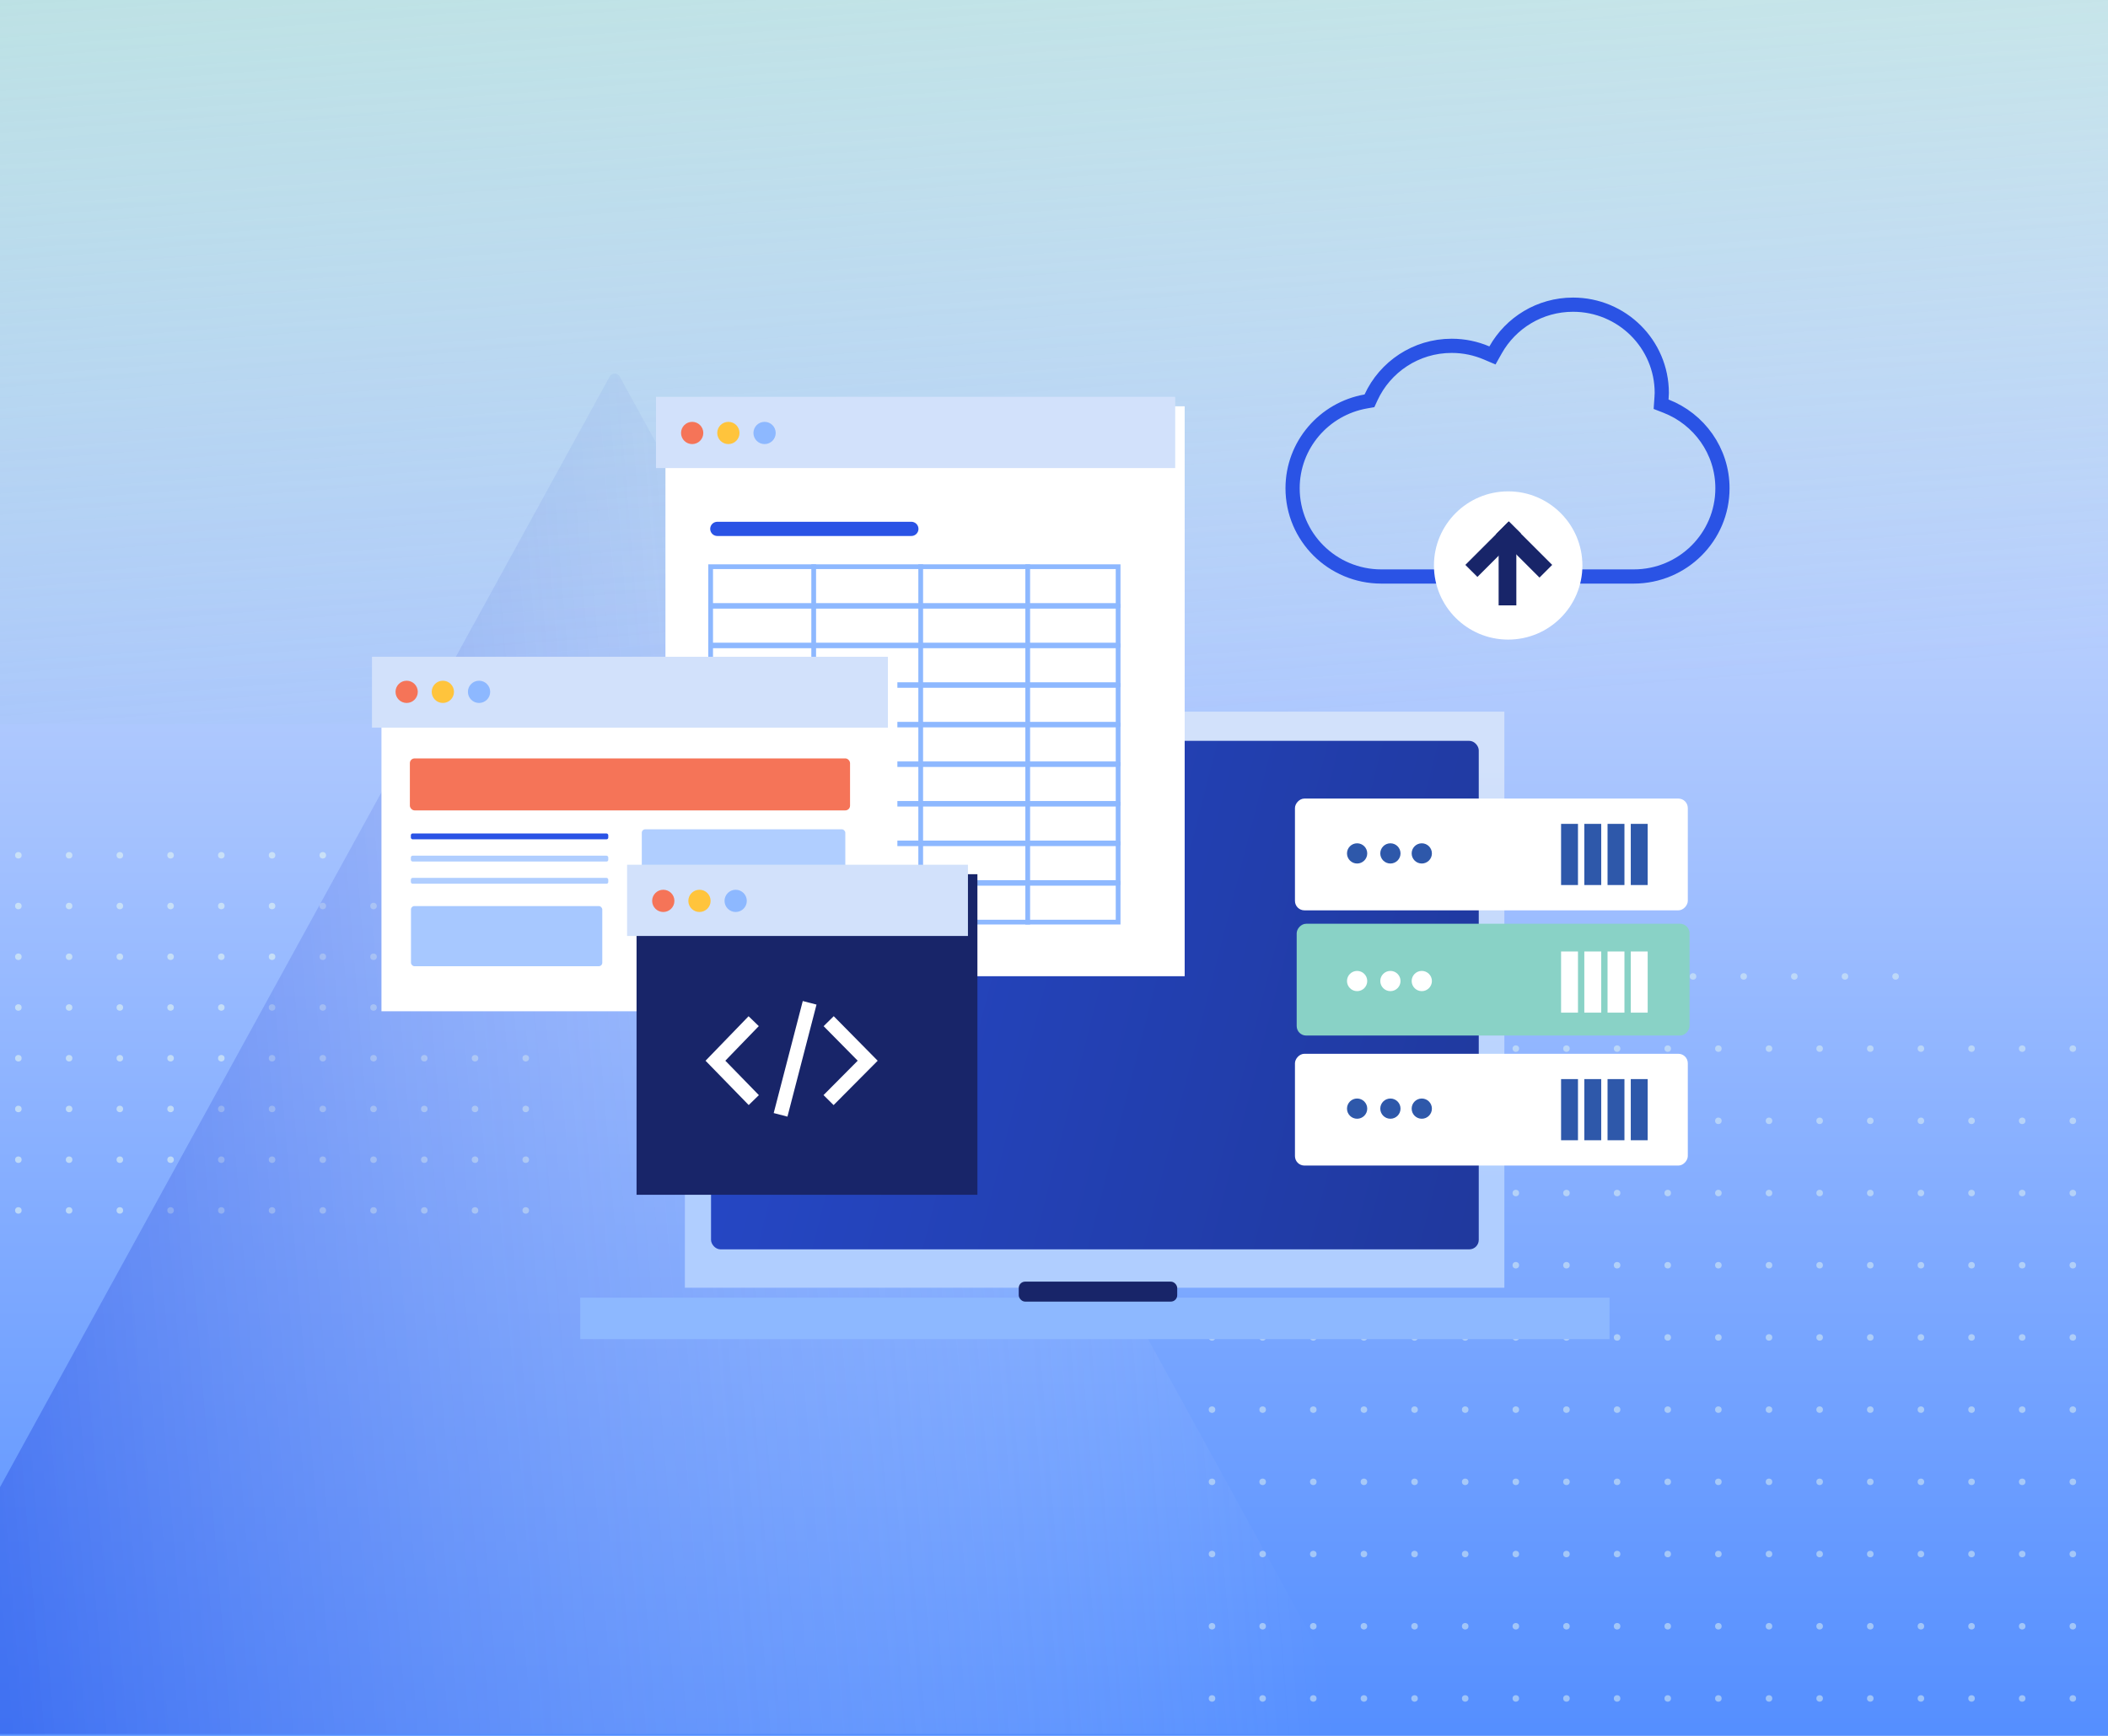 <svg width="595" height="490" viewBox="0 0 595 490" fill="none" xmlns="http://www.w3.org/2000/svg">
<g clip-path="url(#clip0_9236_3347)">
<rect x="-4" y="-14.816" width="603" height="512.225" fill="url(#paint0_linear_9236_3347)"/>
<g opacity="0.5">
<circle cx="420.709" cy="275.626" r="0.922" fill="#E3F5F1"/>
<circle cx="435.001" cy="275.626" r="0.922" fill="#E3F5F1"/>
<circle cx="449.293" cy="275.626" r="0.922" fill="#E3F5F1"/>
<circle cx="463.586" cy="275.626" r="0.922" fill="#E3F5F1"/>
<circle cx="477.878" cy="275.626" r="0.922" fill="#E3F5F1"/>
<circle cx="492.17" cy="275.626" r="0.922" fill="#E3F5F1"/>
<circle cx="506.462" cy="275.626" r="0.922" fill="#E3F5F1"/>
<circle cx="520.754" cy="275.626" r="0.922" fill="#E3F5F1"/>
<circle cx="535.047" cy="275.626" r="0.922" fill="#E3F5F1"/>
<circle cx="342.102" cy="296.008" r="0.922" fill="#E3F5F1"/>
<circle cx="356.394" cy="296.008" r="0.922" fill="#E3F5F1"/>
<circle cx="370.687" cy="296.008" r="0.922" fill="#E3F5F1"/>
<circle cx="384.979" cy="296.008" r="0.922" fill="#E3F5F1"/>
<circle cx="399.271" cy="296.008" r="0.922" fill="#E3F5F1"/>
<circle cx="413.563" cy="296.008" r="0.922" fill="#E3F5F1"/>
<circle cx="427.855" cy="296.008" r="0.922" fill="#E3F5F1"/>
<circle cx="442.148" cy="296.008" r="0.922" fill="#E3F5F1"/>
<circle cx="456.44" cy="296.008" r="0.922" fill="#E3F5F1"/>
<circle cx="470.732" cy="296.008" r="0.922" fill="#E3F5F1"/>
<circle cx="485.024" cy="296.008" r="0.922" fill="#E3F5F1"/>
<circle cx="499.317" cy="296.008" r="0.922" fill="#E3F5F1"/>
<circle cx="513.609" cy="296.008" r="0.922" fill="#E3F5F1"/>
<circle cx="527.901" cy="296.008" r="0.922" fill="#E3F5F1"/>
<circle cx="542.193" cy="296.008" r="0.922" fill="#E3F5F1"/>
<circle cx="556.486" cy="296.008" r="0.922" fill="#E3F5F1"/>
<circle cx="570.778" cy="296.008" r="0.922" fill="#E3F5F1"/>
<circle cx="585.07" cy="296.008" r="0.922" fill="#E3F5F1"/>
<circle cx="342.102" cy="316.389" r="0.922" fill="#E3F5F1"/>
<circle cx="356.394" cy="316.389" r="0.922" fill="#E3F5F1"/>
<circle cx="370.687" cy="316.389" r="0.922" fill="#E3F5F1"/>
<circle cx="384.979" cy="316.389" r="0.922" fill="#E3F5F1"/>
<circle cx="399.271" cy="316.389" r="0.922" fill="#E3F5F1"/>
<circle cx="413.563" cy="316.389" r="0.922" fill="#E3F5F1"/>
<circle cx="427.855" cy="316.389" r="0.922" fill="#E3F5F1"/>
<circle cx="442.148" cy="316.389" r="0.922" fill="#E3F5F1"/>
<circle cx="456.44" cy="316.389" r="0.922" fill="#E3F5F1"/>
<circle cx="470.732" cy="316.389" r="0.922" fill="#E3F5F1"/>
<circle cx="485.024" cy="316.389" r="0.922" fill="#E3F5F1"/>
<circle cx="499.317" cy="316.389" r="0.922" fill="#E3F5F1"/>
<circle cx="513.609" cy="316.389" r="0.922" fill="#E3F5F1"/>
<circle cx="527.901" cy="316.389" r="0.922" fill="#E3F5F1"/>
<circle cx="542.193" cy="316.389" r="0.922" fill="#E3F5F1"/>
<circle cx="556.486" cy="316.389" r="0.922" fill="#E3F5F1"/>
<circle cx="570.778" cy="316.389" r="0.922" fill="#E3F5F1"/>
<circle cx="585.07" cy="316.389" r="0.922" fill="#E3F5F1"/>
<circle cx="342.102" cy="336.771" r="0.922" fill="#E3F5F1"/>
<circle cx="356.394" cy="336.771" r="0.922" fill="#E3F5F1"/>
<circle cx="370.687" cy="336.771" r="0.922" fill="#E3F5F1"/>
<circle cx="384.979" cy="336.771" r="0.922" fill="#E3F5F1"/>
<circle cx="399.271" cy="336.771" r="0.922" fill="#E3F5F1"/>
<circle cx="413.563" cy="336.771" r="0.922" fill="#E3F5F1"/>
<circle cx="427.855" cy="336.771" r="0.922" fill="#E3F5F1"/>
<circle cx="442.148" cy="336.771" r="0.922" fill="#E3F5F1"/>
<circle cx="456.44" cy="336.771" r="0.922" fill="#E3F5F1"/>
<circle cx="470.732" cy="336.771" r="0.922" fill="#E3F5F1"/>
<circle cx="485.024" cy="336.771" r="0.922" fill="#E3F5F1"/>
<circle cx="499.317" cy="336.771" r="0.922" fill="#E3F5F1"/>
<circle cx="513.609" cy="336.771" r="0.922" fill="#E3F5F1"/>
<circle cx="527.901" cy="336.771" r="0.922" fill="#E3F5F1"/>
<circle cx="542.193" cy="336.771" r="0.922" fill="#E3F5F1"/>
<circle cx="556.486" cy="336.771" r="0.922" fill="#E3F5F1"/>
<circle cx="570.778" cy="336.771" r="0.922" fill="#E3F5F1"/>
<circle cx="585.07" cy="336.771" r="0.922" fill="#E3F5F1"/>
<circle cx="342.102" cy="357.153" r="0.922" fill="#E3F5F1"/>
<circle cx="356.394" cy="357.153" r="0.922" fill="#E3F5F1"/>
<circle cx="370.687" cy="357.153" r="0.922" fill="#E3F5F1"/>
<circle cx="384.979" cy="357.153" r="0.922" fill="#E3F5F1"/>
<circle cx="399.271" cy="357.153" r="0.922" fill="#E3F5F1"/>
<circle cx="413.563" cy="357.153" r="0.922" fill="#E3F5F1"/>
<circle cx="427.855" cy="357.153" r="0.922" fill="#E3F5F1"/>
<circle cx="442.148" cy="357.153" r="0.922" fill="#E3F5F1"/>
<circle cx="456.44" cy="357.153" r="0.922" fill="#E3F5F1"/>
<circle cx="470.732" cy="357.153" r="0.922" fill="#E3F5F1"/>
<circle cx="485.024" cy="357.153" r="0.922" fill="#E3F5F1"/>
<circle cx="499.317" cy="357.153" r="0.922" fill="#E3F5F1"/>
<circle cx="513.609" cy="357.153" r="0.922" fill="#E3F5F1"/>
<circle cx="527.901" cy="357.153" r="0.922" fill="#E3F5F1"/>
<circle cx="542.193" cy="357.153" r="0.922" fill="#E3F5F1"/>
<circle cx="556.486" cy="357.153" r="0.922" fill="#E3F5F1"/>
<circle cx="570.778" cy="357.153" r="0.922" fill="#E3F5F1"/>
<circle cx="585.07" cy="357.153" r="0.922" fill="#E3F5F1"/>
<circle cx="342.102" cy="377.534" r="0.922" fill="#E3F5F1"/>
<circle cx="356.394" cy="377.534" r="0.922" fill="#E3F5F1"/>
<circle cx="370.687" cy="377.534" r="0.922" fill="#E3F5F1"/>
<circle cx="384.979" cy="377.534" r="0.922" fill="#E3F5F1"/>
<circle cx="399.271" cy="377.534" r="0.922" fill="#E3F5F1"/>
<circle cx="413.563" cy="377.534" r="0.922" fill="#E3F5F1"/>
<circle cx="427.855" cy="377.534" r="0.922" fill="#E3F5F1"/>
<circle cx="442.148" cy="377.534" r="0.922" fill="#E3F5F1"/>
<circle cx="456.44" cy="377.534" r="0.922" fill="#E3F5F1"/>
<circle cx="470.732" cy="377.534" r="0.922" fill="#E3F5F1"/>
<circle cx="485.024" cy="377.534" r="0.922" fill="#E3F5F1"/>
<circle cx="499.317" cy="377.534" r="0.922" fill="#E3F5F1"/>
<circle cx="513.609" cy="377.534" r="0.922" fill="#E3F5F1"/>
<circle cx="527.901" cy="377.534" r="0.922" fill="#E3F5F1"/>
<circle cx="542.193" cy="377.534" r="0.922" fill="#E3F5F1"/>
<circle cx="556.486" cy="377.534" r="0.922" fill="#E3F5F1"/>
<circle cx="570.778" cy="377.534" r="0.922" fill="#E3F5F1"/>
<circle cx="585.07" cy="377.534" r="0.922" fill="#E3F5F1"/>
<circle cx="342.102" cy="397.916" r="0.922" fill="#E3F5F1"/>
<circle cx="356.394" cy="397.916" r="0.922" fill="#E3F5F1"/>
<circle cx="370.687" cy="397.916" r="0.922" fill="#E3F5F1"/>
<circle cx="384.979" cy="397.916" r="0.922" fill="#E3F5F1"/>
<circle cx="399.271" cy="397.916" r="0.922" fill="#E3F5F1"/>
<circle cx="413.563" cy="397.916" r="0.922" fill="#E3F5F1"/>
<circle cx="427.855" cy="397.916" r="0.922" fill="#E3F5F1"/>
<circle cx="442.148" cy="397.916" r="0.922" fill="#E3F5F1"/>
<circle cx="456.44" cy="397.916" r="0.922" fill="#E3F5F1"/>
<circle cx="470.732" cy="397.916" r="0.922" fill="#E3F5F1"/>
<circle cx="485.024" cy="397.916" r="0.922" fill="#E3F5F1"/>
<circle cx="499.317" cy="397.916" r="0.922" fill="#E3F5F1"/>
<circle cx="513.609" cy="397.916" r="0.922" fill="#E3F5F1"/>
<circle cx="527.901" cy="397.916" r="0.922" fill="#E3F5F1"/>
<circle cx="542.193" cy="397.916" r="0.922" fill="#E3F5F1"/>
<circle cx="556.486" cy="397.916" r="0.922" fill="#E3F5F1"/>
<circle cx="570.778" cy="397.916" r="0.922" fill="#E3F5F1"/>
<circle cx="585.07" cy="397.916" r="0.922" fill="#E3F5F1"/>
<circle cx="342.102" cy="418.298" r="0.922" fill="#E3F5F1"/>
<circle cx="356.394" cy="418.298" r="0.922" fill="#E3F5F1"/>
<circle cx="370.687" cy="418.298" r="0.922" fill="#E3F5F1"/>
<circle cx="384.979" cy="418.298" r="0.922" fill="#E3F5F1"/>
<circle cx="399.271" cy="418.298" r="0.922" fill="#E3F5F1"/>
<circle cx="413.563" cy="418.298" r="0.922" fill="#E3F5F1"/>
<circle cx="427.855" cy="418.298" r="0.922" fill="#E3F5F1"/>
<circle cx="442.148" cy="418.298" r="0.922" fill="#E3F5F1"/>
<circle cx="456.44" cy="418.298" r="0.922" fill="#E3F5F1"/>
<circle cx="470.732" cy="418.298" r="0.922" fill="#E3F5F1"/>
<circle cx="485.024" cy="418.298" r="0.922" fill="#E3F5F1"/>
<circle cx="499.317" cy="418.298" r="0.922" fill="#E3F5F1"/>
<circle cx="513.609" cy="418.298" r="0.922" fill="#E3F5F1"/>
<circle cx="527.901" cy="418.298" r="0.922" fill="#E3F5F1"/>
<circle cx="542.193" cy="418.298" r="0.922" fill="#E3F5F1"/>
<circle cx="556.486" cy="418.298" r="0.922" fill="#E3F5F1"/>
<circle cx="570.778" cy="418.298" r="0.922" fill="#E3F5F1"/>
<circle cx="585.07" cy="418.298" r="0.922" fill="#E3F5F1"/>
<circle cx="342.102" cy="438.679" r="0.922" fill="#E3F5F1"/>
<circle cx="356.394" cy="438.679" r="0.922" fill="#E3F5F1"/>
<circle cx="370.687" cy="438.679" r="0.922" fill="#E3F5F1"/>
<circle cx="384.979" cy="438.679" r="0.922" fill="#E3F5F1"/>
<circle cx="399.271" cy="438.679" r="0.922" fill="#E3F5F1"/>
<circle cx="413.563" cy="438.679" r="0.922" fill="#E3F5F1"/>
<circle cx="427.855" cy="438.679" r="0.922" fill="#E3F5F1"/>
<circle cx="442.148" cy="438.679" r="0.922" fill="#E3F5F1"/>
<circle cx="456.44" cy="438.679" r="0.922" fill="#E3F5F1"/>
<circle cx="470.732" cy="438.679" r="0.922" fill="#E3F5F1"/>
<circle cx="485.024" cy="438.679" r="0.922" fill="#E3F5F1"/>
<circle cx="499.317" cy="438.679" r="0.922" fill="#E3F5F1"/>
<circle cx="513.609" cy="438.679" r="0.922" fill="#E3F5F1"/>
<circle cx="527.901" cy="438.679" r="0.922" fill="#E3F5F1"/>
<circle cx="542.193" cy="438.679" r="0.922" fill="#E3F5F1"/>
<circle cx="556.486" cy="438.679" r="0.922" fill="#E3F5F1"/>
<circle cx="570.778" cy="438.679" r="0.922" fill="#E3F5F1"/>
<circle cx="585.07" cy="438.679" r="0.922" fill="#E3F5F1"/>
<circle cx="342.102" cy="459.061" r="0.922" fill="#E3F5F1"/>
<circle cx="356.394" cy="459.061" r="0.922" fill="#E3F5F1"/>
<circle cx="370.687" cy="459.061" r="0.922" fill="#E3F5F1"/>
<circle cx="384.979" cy="459.061" r="0.922" fill="#E3F5F1"/>
<circle cx="399.271" cy="459.061" r="0.922" fill="#E3F5F1"/>
<circle cx="413.563" cy="459.061" r="0.922" fill="#E3F5F1"/>
<circle cx="427.855" cy="459.061" r="0.922" fill="#E3F5F1"/>
<circle cx="442.148" cy="459.061" r="0.922" fill="#E3F5F1"/>
<circle cx="456.44" cy="459.061" r="0.922" fill="#E3F5F1"/>
<circle cx="470.732" cy="459.061" r="0.922" fill="#E3F5F1"/>
<circle cx="485.024" cy="459.061" r="0.922" fill="#E3F5F1"/>
<circle cx="499.317" cy="459.061" r="0.922" fill="#E3F5F1"/>
<circle cx="513.609" cy="459.061" r="0.922" fill="#E3F5F1"/>
<circle cx="527.901" cy="459.061" r="0.922" fill="#E3F5F1"/>
<circle cx="542.193" cy="459.061" r="0.922" fill="#E3F5F1"/>
<circle cx="556.486" cy="459.061" r="0.922" fill="#E3F5F1"/>
<circle cx="570.778" cy="459.061" r="0.922" fill="#E3F5F1"/>
<circle cx="585.07" cy="459.061" r="0.922" fill="#E3F5F1"/>
<circle cx="342.102" cy="479.443" r="0.922" fill="#E3F5F1"/>
<circle cx="356.394" cy="479.443" r="0.922" fill="#E3F5F1"/>
<circle cx="370.687" cy="479.443" r="0.922" fill="#E3F5F1"/>
<circle cx="384.979" cy="479.443" r="0.922" fill="#E3F5F1"/>
<circle cx="399.271" cy="479.443" r="0.922" fill="#E3F5F1"/>
<circle cx="413.563" cy="479.443" r="0.922" fill="#E3F5F1"/>
<circle cx="427.855" cy="479.443" r="0.922" fill="#E3F5F1"/>
<circle cx="442.148" cy="479.443" r="0.922" fill="#E3F5F1"/>
<circle cx="456.44" cy="479.443" r="0.922" fill="#E3F5F1"/>
<circle cx="470.732" cy="479.443" r="0.922" fill="#E3F5F1"/>
<circle cx="485.024" cy="479.443" r="0.922" fill="#E3F5F1"/>
<circle cx="499.317" cy="479.443" r="0.922" fill="#E3F5F1"/>
<circle cx="513.609" cy="479.443" r="0.922" fill="#E3F5F1"/>
<circle cx="527.901" cy="479.443" r="0.922" fill="#E3F5F1"/>
<circle cx="542.193" cy="479.443" r="0.922" fill="#E3F5F1"/>
<circle cx="556.486" cy="479.443" r="0.922" fill="#E3F5F1"/>
<circle cx="570.778" cy="479.443" r="0.922" fill="#E3F5F1"/>
<circle cx="585.07" cy="479.443" r="0.922" fill="#E3F5F1"/>
</g>
<g opacity="0.6">
<circle cx="148.397" cy="341.682" r="0.922" transform="rotate(-180 148.397 341.682)" fill="#E3F5F1"/>
<circle cx="134.076" cy="341.682" r="0.922" transform="rotate(-180 134.076 341.682)" fill="#E3F5F1"/>
<circle cx="119.755" cy="341.682" r="0.922" transform="rotate(-180 119.755 341.682)" fill="#E3F5F1"/>
<circle cx="105.432" cy="341.682" r="0.922" transform="rotate(-180 105.432 341.682)" fill="#E3F5F1"/>
<circle cx="91.111" cy="341.682" r="0.922" transform="rotate(-180 91.111 341.682)" fill="#E3F5F1"/>
<circle cx="76.79" cy="341.682" r="0.922" transform="rotate(-180 76.79 341.682)" fill="#E3F5F1"/>
<circle cx="62.468" cy="341.682" r="0.922" transform="rotate(-180 62.468 341.682)" fill="#E3F5F1"/>
<circle cx="48.147" cy="341.682" r="0.922" transform="rotate(-180 48.147 341.682)" fill="#E3F5F1"/>
<circle cx="33.826" cy="341.682" r="0.922" transform="rotate(-180 33.826 341.682)" fill="#E3F5F1"/>
<circle cx="19.505" cy="341.682" r="0.922" transform="rotate(-180 19.505 341.682)" fill="#E3F5F1"/>
<circle cx="5.183" cy="341.682" r="0.922" transform="rotate(-180 5.183 341.682)" fill="#E3F5F1"/>
<circle cx="148.397" cy="327.361" r="0.922" transform="rotate(-180 148.397 327.361)" fill="#E3F5F1"/>
<circle cx="134.076" cy="327.361" r="0.922" transform="rotate(-180 134.076 327.361)" fill="#E3F5F1"/>
<circle cx="119.755" cy="327.361" r="0.922" transform="rotate(-180 119.755 327.361)" fill="#E3F5F1"/>
<circle cx="105.432" cy="327.361" r="0.922" transform="rotate(-180 105.432 327.361)" fill="#E3F5F1"/>
<circle cx="91.111" cy="327.361" r="0.922" transform="rotate(-180 91.111 327.361)" fill="#E3F5F1"/>
<circle cx="76.79" cy="327.361" r="0.922" transform="rotate(-180 76.79 327.361)" fill="#E3F5F1"/>
<circle cx="62.468" cy="327.361" r="0.922" transform="rotate(-180 62.468 327.361)" fill="#E3F5F1"/>
<circle cx="48.147" cy="327.361" r="0.922" transform="rotate(-180 48.147 327.361)" fill="#E3F5F1"/>
<circle cx="33.826" cy="327.361" r="0.922" transform="rotate(-180 33.826 327.361)" fill="#E3F5F1"/>
<circle cx="19.505" cy="327.361" r="0.922" transform="rotate(-180 19.505 327.361)" fill="#E3F5F1"/>
<circle cx="5.183" cy="327.361" r="0.922" transform="rotate(-180 5.183 327.361)" fill="#E3F5F1"/>
<circle cx="148.397" cy="313.04" r="0.922" transform="rotate(-180 148.397 313.04)" fill="#E3F5F1"/>
<circle cx="134.076" cy="313.04" r="0.922" transform="rotate(-180 134.076 313.04)" fill="#E3F5F1"/>
<circle cx="119.755" cy="313.04" r="0.922" transform="rotate(-180 119.755 313.04)" fill="#E3F5F1"/>
<circle cx="105.432" cy="313.04" r="0.922" transform="rotate(-180 105.432 313.04)" fill="#E3F5F1"/>
<circle cx="91.111" cy="313.04" r="0.922" transform="rotate(-180 91.111 313.04)" fill="#E3F5F1"/>
<circle cx="76.79" cy="313.04" r="0.922" transform="rotate(-180 76.79 313.04)" fill="#E3F5F1"/>
<circle cx="62.468" cy="313.04" r="0.922" transform="rotate(-180 62.468 313.04)" fill="#E3F5F1"/>
<circle cx="48.147" cy="313.04" r="0.922" transform="rotate(-180 48.147 313.04)" fill="#E3F5F1"/>
<circle cx="33.826" cy="313.04" r="0.922" transform="rotate(-180 33.826 313.04)" fill="#E3F5F1"/>
<circle cx="19.505" cy="313.04" r="0.922" transform="rotate(-180 19.505 313.04)" fill="#E3F5F1"/>
<circle cx="5.183" cy="313.04" r="0.922" transform="rotate(-180 5.183 313.04)" fill="#E3F5F1"/>
<circle cx="148.397" cy="298.719" r="0.922" transform="rotate(-180 148.397 298.719)" fill="#E3F5F1"/>
<circle cx="134.076" cy="298.719" r="0.922" transform="rotate(-180 134.076 298.719)" fill="#E3F5F1"/>
<circle cx="119.755" cy="298.719" r="0.922" transform="rotate(-180 119.755 298.719)" fill="#E3F5F1"/>
<circle cx="105.432" cy="298.719" r="0.922" transform="rotate(-180 105.432 298.719)" fill="#E3F5F1"/>
<circle cx="91.111" cy="298.719" r="0.922" transform="rotate(-180 91.111 298.719)" fill="#E3F5F1"/>
<circle cx="76.79" cy="298.719" r="0.922" transform="rotate(-180 76.79 298.719)" fill="#E3F5F1"/>
<circle cx="62.468" cy="298.719" r="0.922" transform="rotate(-180 62.468 298.719)" fill="#E3F5F1"/>
<circle cx="48.147" cy="298.719" r="0.922" transform="rotate(-180 48.147 298.719)" fill="#E3F5F1"/>
<circle cx="33.826" cy="298.719" r="0.922" transform="rotate(-180 33.826 298.719)" fill="#E3F5F1"/>
<circle cx="19.505" cy="298.719" r="0.922" transform="rotate(-180 19.505 298.719)" fill="#E3F5F1"/>
<circle cx="5.183" cy="298.719" r="0.922" transform="rotate(-180 5.183 298.719)" fill="#E3F5F1"/>
<circle cx="148.397" cy="284.397" r="0.922" transform="rotate(-180 148.397 284.397)" fill="#E3F5F1"/>
<circle cx="134.076" cy="284.397" r="0.922" transform="rotate(-180 134.076 284.397)" fill="#E3F5F1"/>
<circle cx="119.755" cy="284.397" r="0.922" transform="rotate(-180 119.755 284.397)" fill="#E3F5F1"/>
<circle cx="105.432" cy="284.397" r="0.922" transform="rotate(-180 105.432 284.397)" fill="#E3F5F1"/>
<circle cx="91.111" cy="284.397" r="0.922" transform="rotate(-180 91.111 284.397)" fill="#E3F5F1"/>
<circle cx="76.79" cy="284.397" r="0.922" transform="rotate(-180 76.79 284.397)" fill="#E3F5F1"/>
<circle cx="62.468" cy="284.397" r="0.922" transform="rotate(-180 62.468 284.397)" fill="#E3F5F1"/>
<circle cx="48.147" cy="284.397" r="0.922" transform="rotate(-180 48.147 284.397)" fill="#E3F5F1"/>
<circle cx="33.826" cy="284.397" r="0.922" transform="rotate(-180 33.826 284.397)" fill="#E3F5F1"/>
<circle cx="19.505" cy="284.397" r="0.922" transform="rotate(-180 19.505 284.397)" fill="#E3F5F1"/>
<circle cx="5.183" cy="284.397" r="0.922" transform="rotate(-180 5.183 284.397)" fill="#E3F5F1"/>
<circle cx="148.397" cy="270.075" r="0.922" transform="rotate(-180 148.397 270.075)" fill="#E3F5F1"/>
<circle cx="134.076" cy="270.075" r="0.922" transform="rotate(-180 134.076 270.075)" fill="#E3F5F1"/>
<circle cx="119.755" cy="270.075" r="0.922" transform="rotate(-180 119.755 270.075)" fill="#E3F5F1"/>
<circle cx="105.432" cy="270.075" r="0.922" transform="rotate(-180 105.432 270.075)" fill="#E3F5F1"/>
<circle cx="91.111" cy="270.075" r="0.922" transform="rotate(-180 91.111 270.075)" fill="#E3F5F1"/>
<circle cx="76.79" cy="270.075" r="0.922" transform="rotate(-180 76.79 270.075)" fill="#E3F5F1"/>
<circle cx="62.468" cy="270.075" r="0.922" transform="rotate(-180 62.468 270.075)" fill="#E3F5F1"/>
<circle cx="48.147" cy="270.075" r="0.922" transform="rotate(-180 48.147 270.075)" fill="#E3F5F1"/>
<circle cx="33.826" cy="270.075" r="0.922" transform="rotate(-180 33.826 270.075)" fill="#E3F5F1"/>
<circle cx="19.505" cy="270.075" r="0.922" transform="rotate(-180 19.505 270.075)" fill="#E3F5F1"/>
<circle cx="5.183" cy="270.075" r="0.922" transform="rotate(-180 5.183 270.075)" fill="#E3F5F1"/>
<circle cx="148.397" cy="255.754" r="0.922" transform="rotate(-180 148.397 255.754)" fill="#E3F5F1"/>
<circle cx="134.076" cy="255.754" r="0.922" transform="rotate(-180 134.076 255.754)" fill="#E3F5F1"/>
<circle cx="119.755" cy="255.754" r="0.922" transform="rotate(-180 119.755 255.754)" fill="#E3F5F1"/>
<circle cx="105.432" cy="255.754" r="0.922" transform="rotate(-180 105.432 255.754)" fill="#E3F5F1"/>
<circle cx="91.111" cy="255.754" r="0.922" transform="rotate(-180 91.111 255.754)" fill="#E3F5F1"/>
<circle cx="76.79" cy="255.754" r="0.922" transform="rotate(-180 76.79 255.754)" fill="#E3F5F1"/>
<circle cx="62.468" cy="255.754" r="0.922" transform="rotate(-180 62.468 255.754)" fill="#E3F5F1"/>
<circle cx="48.147" cy="255.754" r="0.922" transform="rotate(-180 48.147 255.754)" fill="#E3F5F1"/>
<circle cx="33.826" cy="255.754" r="0.922" transform="rotate(-180 33.826 255.754)" fill="#E3F5F1"/>
<circle cx="19.505" cy="255.754" r="0.922" transform="rotate(-180 19.505 255.754)" fill="#E3F5F1"/>
<circle cx="5.183" cy="255.754" r="0.922" transform="rotate(-180 5.183 255.754)" fill="#E3F5F1"/>
<circle cx="91.111" cy="241.433" r="0.922" transform="rotate(-180 91.111 241.433)" fill="#E3F5F1"/>
<circle cx="76.79" cy="241.433" r="0.922" transform="rotate(-180 76.79 241.433)" fill="#E3F5F1"/>
<circle cx="62.468" cy="241.433" r="0.922" transform="rotate(-180 62.468 241.433)" fill="#E3F5F1"/>
<circle cx="48.147" cy="241.433" r="0.922" transform="rotate(-180 48.147 241.433)" fill="#E3F5F1"/>
<circle cx="33.826" cy="241.433" r="0.922" transform="rotate(-180 33.826 241.433)" fill="#E3F5F1"/>
<circle cx="19.505" cy="241.433" r="0.922" transform="rotate(-180 19.505 241.433)" fill="#E3F5F1"/>
<circle cx="5.183" cy="241.433" r="0.922" transform="rotate(-180 5.183 241.433)" fill="#E3F5F1"/>
</g>
<path d="M174.922 106.306C174.306 105.184 172.694 105.184 172.078 106.306L-36.924 487.067C-37.517 488.149 -36.735 489.471 -35.502 489.471L382.502 489.471C383.735 489.471 384.518 488.149 383.924 487.067L174.922 106.306Z" fill="url(#paint1_linear_9236_3347)"/>
<g clip-path="url(#clip1_9236_3347)">
<path d="M-260.377 -279.423L-380 -68.403V204.445H1052.79V-683.99L933.164 -548.238L813.541 -503.884L692.574 -474.314L574.295 -338.562H454.672L336.394 -279.423L215.427 -220.283L98.492 -279.423L-21.131 -384.261L-142.098 -338.562L-260.377 -279.423Z" fill="url(#paint2_linear_9236_3347)"/>
</g>
<rect x="193.311" y="200.887" width="231.307" height="162.62" fill="url(#paint3_linear_9236_3347)"/>
<g filter="url(#filter0_d_9236_3347)">
<rect x="163.782" y="361.781" width="290.522" height="11.709" fill="#8DB8FF"/>
</g>
<g filter="url(#filter1_b_9236_3347)">
<rect x="287.549" y="361.781" width="44.729" height="5.638" rx="1.8" fill="#182569"/>
</g>
<rect x="200.694" y="209.125" width="216.697" height="143.547" rx="2.672" fill="url(#paint4_linear_9236_3347)"/>
<g filter="url(#filter2_d_9236_3347)">
<rect x="185.157" y="112.017" width="146.554" height="160.88" fill="white"/>
</g>
<rect x="185.157" y="112.017" width="146.554" height="20.11" fill="#D2E1FB"/>
<ellipse cx="215.806" cy="122.219" rx="3.143" ry="3.139" fill="#8DB8FF"/>
<ellipse cx="195.373" cy="122.219" rx="3.143" ry="3.139" fill="#F57458"/>
<ellipse cx="205.59" cy="122.219" rx="3.143" ry="3.139" fill="#FFC43C"/>
<path d="M315.598 159.966V170.919H200.586V159.966H258.092H315.598Z" stroke="#8DB8FF" stroke-width="1.336"/>
<path d="M315.598 171.138V182.092H200.586V171.138H258.092H315.598Z" stroke="#8DB8FF" stroke-width="1.336"/>
<path d="M315.598 182.31V193.264H200.586V182.31H258.092H315.598Z" stroke="#8DB8FF" stroke-width="1.336"/>
<path d="M315.598 193.482V204.436H200.586V193.482H258.092H315.598Z" stroke="#8DB8FF" stroke-width="1.336"/>
<path d="M315.598 204.655V215.608H200.586V204.655H258.092H315.598Z" stroke="#8DB8FF" stroke-width="1.336"/>
<path d="M315.598 215.827V226.781H200.586V215.827H258.092H315.598Z" stroke="#8DB8FF" stroke-width="1.336"/>
<path d="M315.598 227V237.953H200.586V227H258.092H315.598Z" stroke="#8DB8FF" stroke-width="1.336"/>
<path d="M315.598 238.171V249.124H200.586V238.171H258.092H315.598Z" stroke="#8DB8FF" stroke-width="1.336"/>
<path d="M315.598 249.343V260.297H200.586V249.343H258.092H315.598Z" stroke="#8DB8FF" stroke-width="1.336"/>
<line x1="229.673" y1="159.298" x2="229.673" y2="260.965" stroke="#8DB8FF" stroke-width="1.336"/>
<line x1="259.879" y1="159.298" x2="259.879" y2="260.965" stroke="#8DB8FF" stroke-width="1.336"/>
<line x1="290.084" y1="159.298" x2="290.084" y2="260.965" stroke="#8DB8FF" stroke-width="1.336"/>
<line x1="257.239" y1="149.294" x2="202.465" y2="149.294" stroke="#2A53E5" stroke-width="4.008" stroke-linecap="round" stroke-linejoin="round"/>
<g filter="url(#filter3_d_9236_3347)">
<rect x="105" y="185.395" width="145.62" height="97.393" fill="white"/>
</g>
<rect x="105" y="185.395" width="145.62" height="20.012" fill="#D2E1FB"/>
<ellipse cx="135.215" cy="195.294" rx="3.143" ry="3.139" fill="#8DB8FF"/>
<ellipse cx="114.782" cy="195.294" rx="3.143" ry="3.139" fill="#F57458"/>
<ellipse cx="124.998" cy="195.294" rx="3.143" ry="3.139" fill="#FFC43C"/>
<rect x="238.596" y="251.439" width="57.446" height="17.344" rx="0.98" transform="rotate(-180 238.596 251.439)" fill="#B0CEFF"/>
<rect x="116" y="255.768" width="54" height="16.977" rx="0.98" fill="#A7C8FF"/>
<rect x="115.966" y="235.273" width="55.724" height="1.65" rx="0.49" fill="#2A53E5"/>
<rect x="115.966" y="241.544" width="55.724" height="1.65" rx="0.49" fill="#B0CEFF"/>
<rect x="115.966" y="247.813" width="55.724" height="1.65" rx="0.49" fill="#B0CEFF"/>
<rect x="115.688" y="214.083" width="124.244" height="14.676" rx="1.336" fill="#F57458"/>
<g filter="url(#filter4_d_9236_3347)">
<rect x="177" y="244.098" width="96.211" height="90.495" fill="#182569"/>
</g>
<path d="M233.901 288.26L244.914 299.421L233.869 310.537" stroke="white" stroke-width="4.008"/>
<path d="M212.733 288.26L201.937 299.421L212.764 310.537" stroke="white" stroke-width="4.008"/>
<path d="M220.324 314.7L228.528 283.076" stroke="white" stroke-width="4.008"/>
<rect x="177" y="244.098" width="96.211" height="20.11" fill="#D2E1FB"/>
<ellipse cx="207.648" cy="254.301" rx="3.143" ry="3.139" fill="#8DB8FF"/>
<ellipse cx="187.217" cy="254.301" rx="3.143" ry="3.139" fill="#F57458"/>
<ellipse cx="197.432" cy="254.301" rx="3.143" ry="3.139" fill="#FFC43C"/>
<g filter="url(#filter5_b_9236_3347)">
<rect width="110.885" height="31.553" rx="2.672" transform="matrix(-1 0 0 1 476.885 260.761)" fill="#89D2C6"/>
</g>
<rect width="4.769" height="17.265" transform="matrix(-1 0 0 1 465.07 268.586)" fill="white"/>
<rect width="4.769" height="17.265" transform="matrix(-1 0 0 1 458.513 268.586)" fill="white"/>
<rect width="4.769" height="17.265" transform="matrix(-1 0 0 1 451.955 268.586)" fill="white"/>
<rect width="4.769" height="17.265" transform="matrix(-1 0 0 1 445.397 268.586)" fill="white"/>
<ellipse cx="2.857" cy="2.854" rx="2.857" ry="2.854" transform="matrix(-1 0 0 1 404.167 274.072)" fill="white"/>
<ellipse cx="2.857" cy="2.854" rx="2.857" ry="2.854" transform="matrix(-1 0 0 1 395.309 274.072)" fill="white"/>
<ellipse cx="2.857" cy="2.854" rx="2.857" ry="2.854" transform="matrix(-1 0 0 1 385.913 274.072)" fill="white"/>
<g filter="url(#filter6_b_9236_3347)">
<rect width="110.885" height="31.553" rx="2.672" transform="matrix(-1 0 0 1 476.397 225.42)" fill="white"/>
</g>
<rect width="4.769" height="17.265" transform="matrix(-1 0 0 1 465.07 232.564)" fill="#2E58AA"/>
<rect width="4.769" height="17.265" transform="matrix(-1 0 0 1 458.513 232.564)" fill="#2E58AA"/>
<rect width="4.769" height="17.265" transform="matrix(-1 0 0 1 451.955 232.564)" fill="#2E58AA"/>
<rect width="4.769" height="17.265" transform="matrix(-1 0 0 1 445.397 232.564)" fill="#2E58AA"/>
<ellipse cx="2.857" cy="2.854" rx="2.857" ry="2.854" transform="matrix(-1 0 0 1 404.167 238.049)" fill="#2E58AA"/>
<ellipse cx="2.857" cy="2.854" rx="2.857" ry="2.854" transform="matrix(-1 0 0 1 395.309 238.049)" fill="#2E58AA"/>
<ellipse cx="2.857" cy="2.854" rx="2.857" ry="2.854" transform="matrix(-1 0 0 1 385.913 238.049)" fill="#2E58AA"/>
<g filter="url(#filter7_b_9236_3347)">
<rect width="110.885" height="31.553" rx="2.672" transform="matrix(-1 0 0 1 476.397 297.464)" fill="white"/>
</g>
<rect width="4.769" height="17.265" transform="matrix(-1 0 0 1 465.07 304.608)" fill="#2E58AA"/>
<rect width="4.769" height="17.265" transform="matrix(-1 0 0 1 458.513 304.608)" fill="#2E58AA"/>
<rect width="4.769" height="17.265" transform="matrix(-1 0 0 1 451.955 304.608)" fill="#2E58AA"/>
<rect width="4.769" height="17.265" transform="matrix(-1 0 0 1 445.397 304.608)" fill="#2E58AA"/>
<ellipse cx="2.857" cy="2.854" rx="2.857" ry="2.854" transform="matrix(-1 0 0 1 404.167 310.093)" fill="#2E58AA"/>
<ellipse cx="2.857" cy="2.854" rx="2.857" ry="2.854" transform="matrix(-1 0 0 1 395.309 310.093)" fill="#2E58AA"/>
<ellipse cx="2.857" cy="2.854" rx="2.857" ry="2.854" transform="matrix(-1 0 0 1 385.913 310.093)" fill="#2E58AA"/>
<path d="M468.958 112.634L468.855 114.106L470.231 114.641C479.567 118.271 486.176 127.28 486.176 137.826C486.176 151.572 474.97 162.734 461.126 162.734H389.893C376.051 162.734 364.844 151.572 364.844 137.826C364.844 125.572 373.755 115.391 385.505 113.323L386.54 113.141L386.979 112.188C390.931 103.597 399.626 97.621 409.744 97.621C413.251 97.621 416.577 98.34 419.604 99.631L421.256 100.335L422.137 98.77C426.424 91.155 434.6 86.004 444 86.004C457.843 86.004 469.05 97.164 469.05 110.912C469.05 111.355 469.019 111.783 468.982 112.292C468.974 112.402 468.966 112.515 468.958 112.634Z" stroke="#2A53E5" stroke-width="4.008"/>
<ellipse cx="425.694" cy="159.624" rx="20.923" ry="20.951" transform="rotate(-90 425.694 159.624)" fill="white"/>
<rect width="5" height="16.977" transform="matrix(-1 0 0 1 428 153.906)" fill="#182569"/>
<path d="M422.253 150.777L425.841 147.194L438.121 159.458L434.534 163.041L422.253 150.777Z" fill="#182569"/>
<path d="M429.291 150.592L425.887 147.193L413.606 159.457L417.01 162.856L429.291 150.592Z" fill="#182569"/>
</g>
<defs>
<filter id="filter0_d_9236_3347" x="159.265" y="361.781" width="299.555" height="20.743" filterUnits="userSpaceOnUse" color-interpolation-filters="sRGB">
<feFlood flood-opacity="0" result="BackgroundImageFix"/>
<feColorMatrix in="SourceAlpha" type="matrix" values="0 0 0 0 0 0 0 0 0 0 0 0 0 0 0 0 0 0 127 0" result="hardAlpha"/>
<feOffset dy="4.517"/>
<feGaussianBlur stdDeviation="2.258"/>
<feComposite in2="hardAlpha" operator="out"/>
<feColorMatrix type="matrix" values="0 0 0 0 0.094 0 0 0 0 0.145 0 0 0 0 0.412 0 0 0 0.25 0"/>
<feBlend mode="normal" in2="BackgroundImageFix" result="effect1_dropShadow_9236_3347"/>
<feBlend mode="normal" in="SourceGraphic" in2="effect1_dropShadow_9236_3347" result="shape"/>
</filter>
<filter id="filter1_b_9236_3347" x="285.749" y="359.981" width="48.329" height="9.237" filterUnits="userSpaceOnUse" color-interpolation-filters="sRGB">
<feFlood flood-opacity="0" result="BackgroundImageFix"/>
<feGaussianBlur in="BackgroundImageFix" stdDeviation="0.9"/>
<feComposite in2="SourceAlpha" operator="in" result="effect1_backgroundBlur_9236_3347"/>
<feBlend mode="normal" in="SourceGraphic" in2="effect1_backgroundBlur_9236_3347" result="shape"/>
</filter>
<filter id="filter2_d_9236_3347" x="166.454" y="93.313" width="189.304" height="203.631" filterUnits="userSpaceOnUse" color-interpolation-filters="sRGB">
<feFlood flood-opacity="0" result="BackgroundImageFix"/>
<feColorMatrix in="SourceAlpha" type="matrix" values="0 0 0 0 0 0 0 0 0 0 0 0 0 0 0 0 0 0 127 0" result="hardAlpha"/>
<feOffset dx="2.672" dy="2.672"/>
<feGaussianBlur stdDeviation="10.688"/>
<feColorMatrix type="matrix" values="0 0 0 0 0.094 0 0 0 0 0.145 0 0 0 0 0.412 0 0 0 0.24 0"/>
<feBlend mode="normal" in2="BackgroundImageFix" result="effect1_dropShadow_9236_3347"/>
<feBlend mode="normal" in="SourceGraphic" in2="effect1_dropShadow_9236_3347" result="shape"/>
</filter>
<filter id="filter3_d_9236_3347" x="86.297" y="166.692" width="188.371" height="140.144" filterUnits="userSpaceOnUse" color-interpolation-filters="sRGB">
<feFlood flood-opacity="0" result="BackgroundImageFix"/>
<feColorMatrix in="SourceAlpha" type="matrix" values="0 0 0 0 0 0 0 0 0 0 0 0 0 0 0 0 0 0 127 0" result="hardAlpha"/>
<feOffset dx="2.672" dy="2.672"/>
<feGaussianBlur stdDeviation="10.688"/>
<feColorMatrix type="matrix" values="0 0 0 0 0.094 0 0 0 0 0.145 0 0 0 0 0.412 0 0 0 0.24 0"/>
<feBlend mode="normal" in2="BackgroundImageFix" result="effect1_dropShadow_9236_3347"/>
<feBlend mode="normal" in="SourceGraphic" in2="effect1_dropShadow_9236_3347" result="shape"/>
</filter>
<filter id="filter4_d_9236_3347" x="158.297" y="225.395" width="138.962" height="133.245" filterUnits="userSpaceOnUse" color-interpolation-filters="sRGB">
<feFlood flood-opacity="0" result="BackgroundImageFix"/>
<feColorMatrix in="SourceAlpha" type="matrix" values="0 0 0 0 0 0 0 0 0 0 0 0 0 0 0 0 0 0 127 0" result="hardAlpha"/>
<feOffset dx="2.672" dy="2.672"/>
<feGaussianBlur stdDeviation="10.688"/>
<feColorMatrix type="matrix" values="0 0 0 0 0.094 0 0 0 0 0.145 0 0 0 0 0.412 0 0 0 0.24 0"/>
<feBlend mode="normal" in2="BackgroundImageFix" result="effect1_dropShadow_9236_3347"/>
<feBlend mode="normal" in="SourceGraphic" in2="effect1_dropShadow_9236_3347" result="shape"/>
</filter>
<filter id="filter5_b_9236_3347" x="349.968" y="244.729" width="142.948" height="63.617" filterUnits="userSpaceOnUse" color-interpolation-filters="sRGB">
<feFlood flood-opacity="0" result="BackgroundImageFix"/>
<feGaussianBlur in="BackgroundImageFix" stdDeviation="8.016"/>
<feComposite in2="SourceAlpha" operator="in" result="effect1_backgroundBlur_9236_3347"/>
<feBlend mode="normal" in="SourceGraphic" in2="effect1_backgroundBlur_9236_3347" result="shape"/>
</filter>
<filter id="filter6_b_9236_3347" x="349.481" y="209.388" width="142.948" height="63.617" filterUnits="userSpaceOnUse" color-interpolation-filters="sRGB">
<feFlood flood-opacity="0" result="BackgroundImageFix"/>
<feGaussianBlur in="BackgroundImageFix" stdDeviation="8.016"/>
<feComposite in2="SourceAlpha" operator="in" result="effect1_backgroundBlur_9236_3347"/>
<feBlend mode="normal" in="SourceGraphic" in2="effect1_backgroundBlur_9236_3347" result="shape"/>
</filter>
<filter id="filter7_b_9236_3347" x="349.481" y="281.433" width="142.948" height="63.617" filterUnits="userSpaceOnUse" color-interpolation-filters="sRGB">
<feFlood flood-opacity="0" result="BackgroundImageFix"/>
<feGaussianBlur in="BackgroundImageFix" stdDeviation="8.016"/>
<feComposite in2="SourceAlpha" operator="in" result="effect1_backgroundBlur_9236_3347"/>
<feBlend mode="normal" in="SourceGraphic" in2="effect1_backgroundBlur_9236_3347" result="shape"/>
</filter>
<linearGradient id="paint0_linear_9236_3347" x1="297.5" y1="-14.816" x2="297.5" y2="497.408" gradientUnits="userSpaceOnUse">
<stop stop-color="#F2F4FE"/>
<stop offset="1" stop-color="#528DFF"/>
</linearGradient>
<linearGradient id="paint1_linear_9236_3347" x1="-1.632" y1="423.966" x2="369.254" y2="393.461" gradientUnits="userSpaceOnUse">
<stop stop-color="#2A53E5" stop-opacity="0.5"/>
<stop offset="1" stop-color="white" stop-opacity="0"/>
</linearGradient>
<linearGradient id="paint2_linear_9236_3347" x1="275.91" y1="-553.615" x2="335.05" y2="204.445" gradientUnits="userSpaceOnUse">
<stop stop-color="#4EBEAB"/>
<stop offset="1" stop-color="#4EBEAB" stop-opacity="0"/>
</linearGradient>
<linearGradient id="paint3_linear_9236_3347" x1="308.964" y1="200.887" x2="308.964" y2="363.507" gradientUnits="userSpaceOnUse">
<stop offset="0.096" stop-color="#D2E1FB"/>
<stop offset="0.816" stop-color="#B0CEFF"/>
</linearGradient>
<linearGradient id="paint4_linear_9236_3347" x1="19.5" y1="290.221" x2="691.388" y2="462.425" gradientUnits="userSpaceOnUse">
<stop stop-color="#2A53E5"/>
<stop offset="1" stop-color="#182569"/>
</linearGradient>
<clipPath id="clip0_9236_3347">
<rect width="595" height="490" fill="white"/>
</clipPath>
<clipPath id="clip1_9236_3347">
<rect width="603" height="475.184" fill="white" transform="translate(-3)"/>
</clipPath>
</defs>
</svg>
